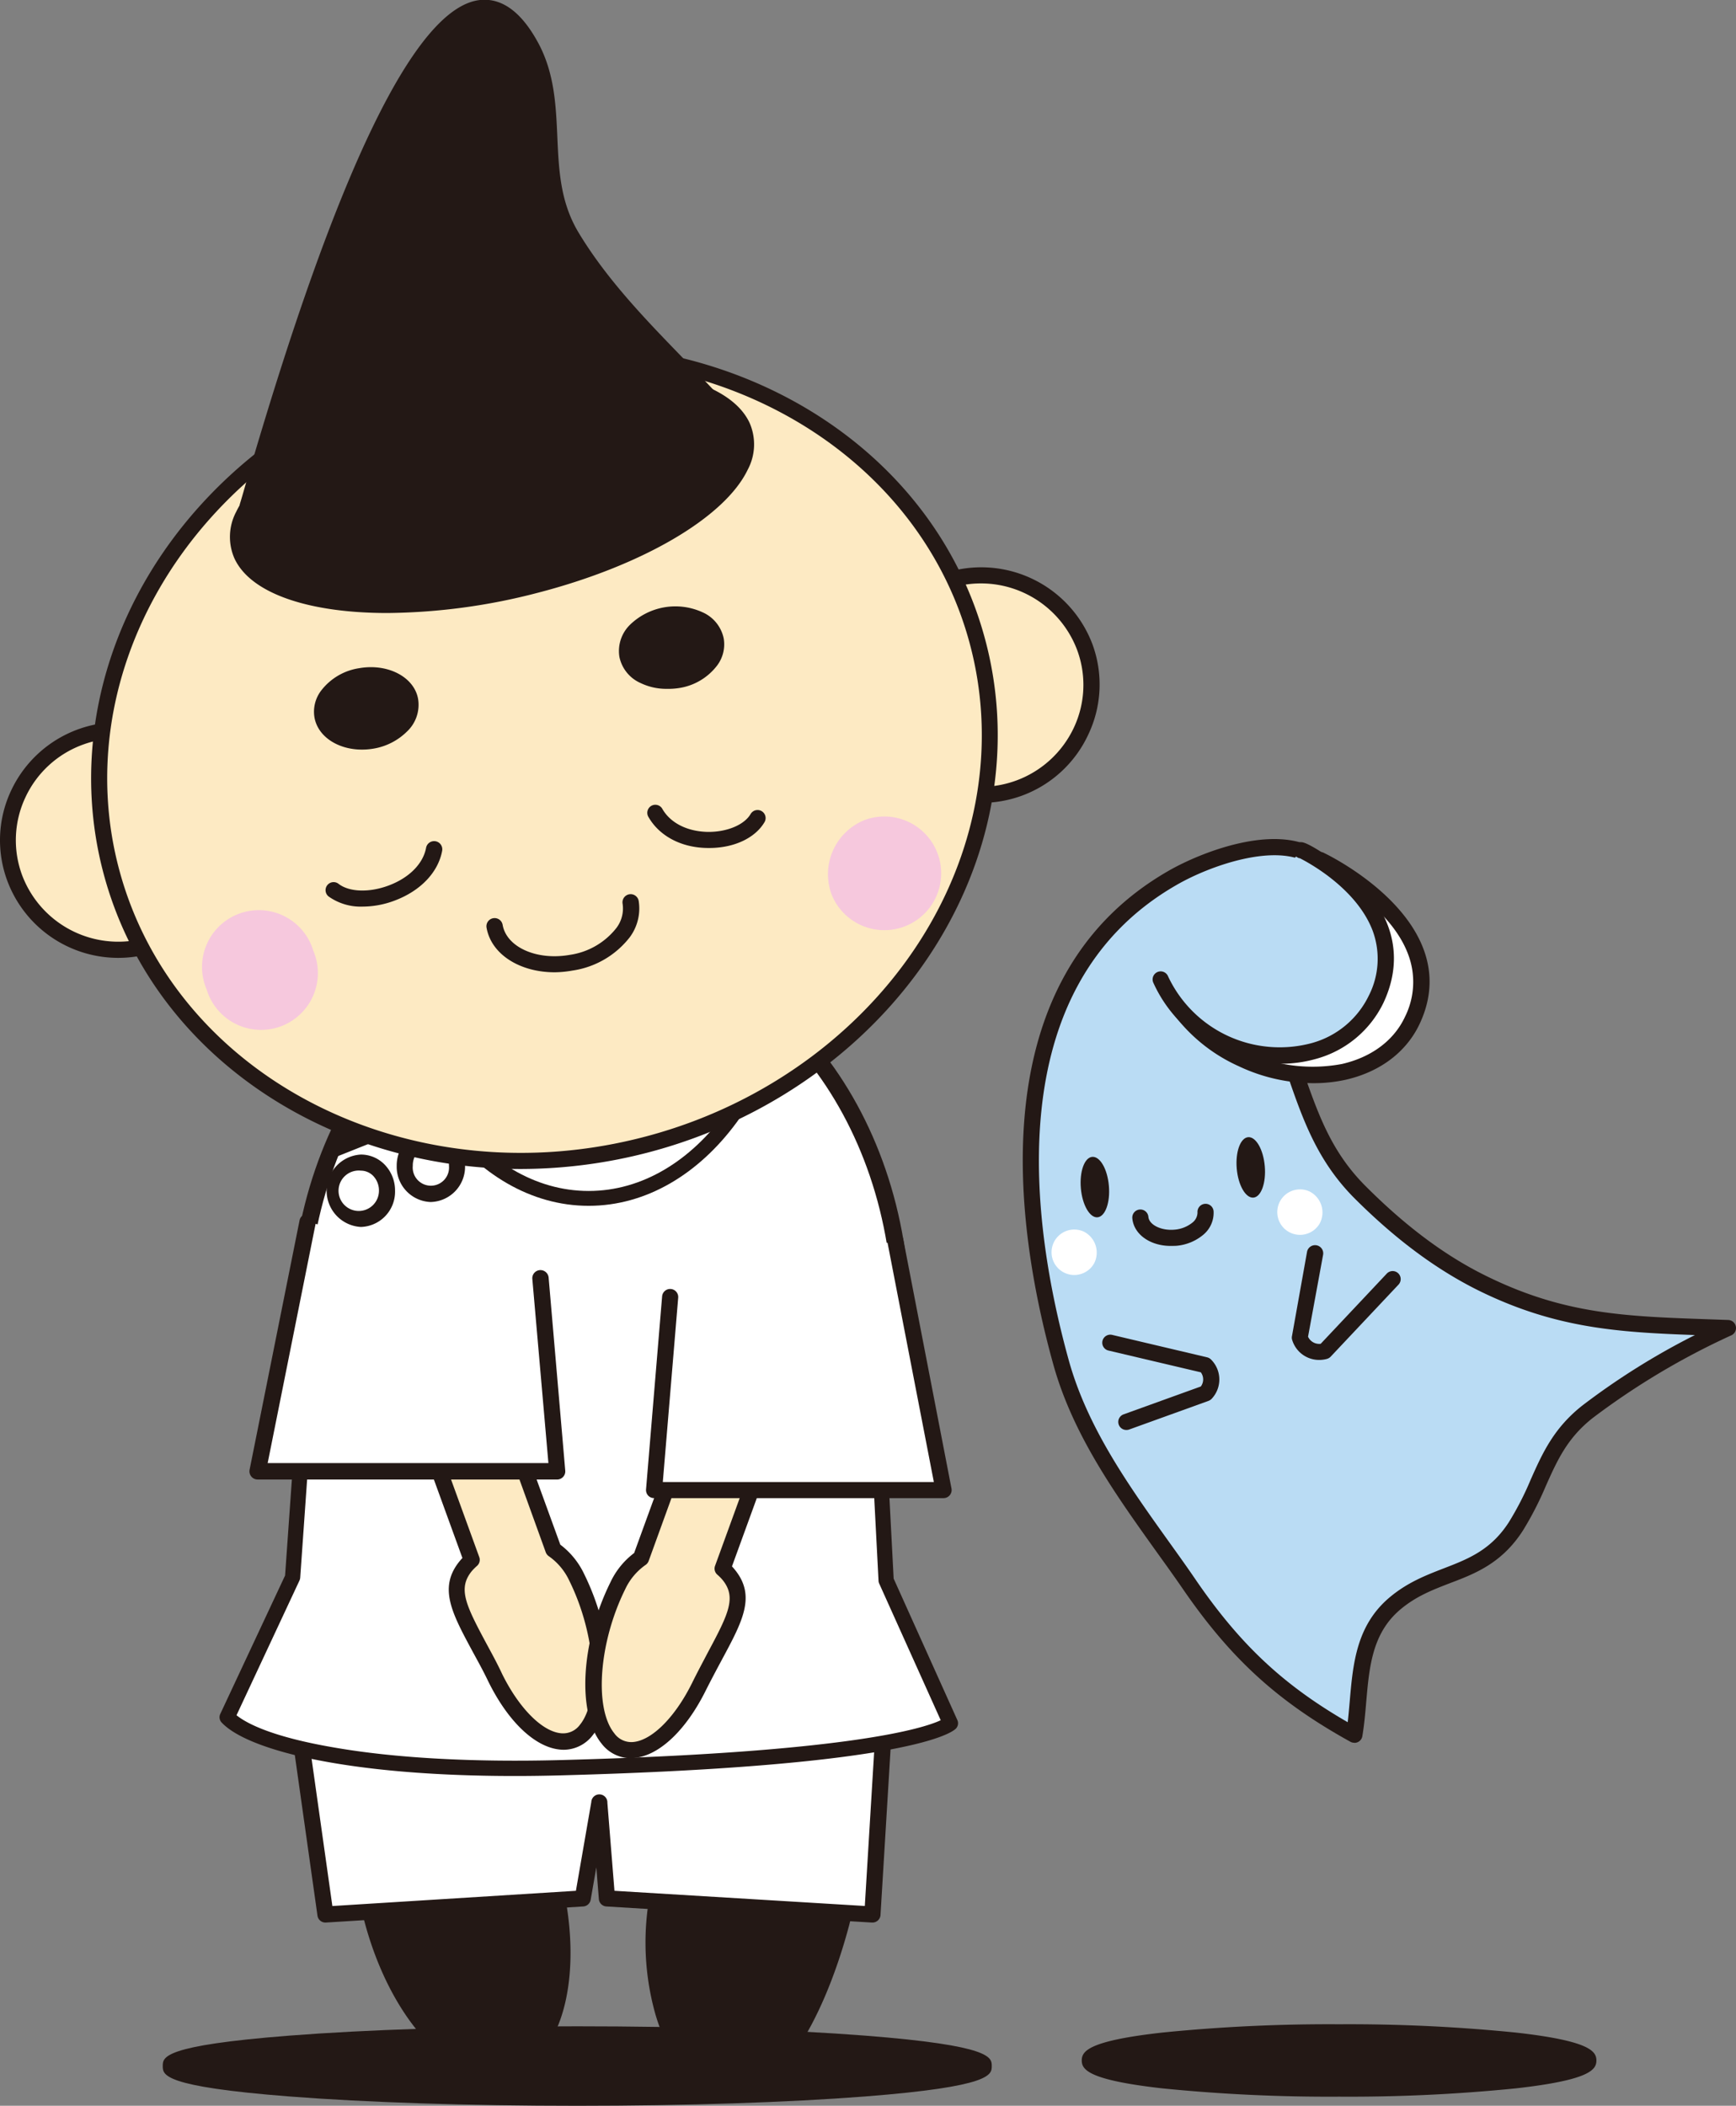 <svg xmlns="http://www.w3.org/2000/svg" viewBox="0 0 323.83 392.7"><rect x="0" y="0" width="323.83" height="392.7" fill="#808080" stroke="none"/><defs><style>.cls-1{fill:#badcf4;}.cls-2{fill:#231815;}.cls-3{fill:#fff;}.cls-4{fill:#fdeac3;}.cls-5{fill:#f6c8dd;}</style></defs><g id="レイヤー_2" data-name="レイヤー 2"><g id="レイヤー_3" data-name="レイヤー 3"><path class="cls-1" d="M240.36,196.57c3.53,10,5.86,18.21,13.27,25.63,7,7,14.59,13.05,23.42,17.33,15.69,7.6,28.11,7.48,45.28,8.12a139.91,139.91,0,0,0-26.19,15.61c-7.81,6.15-8.38,13.61-13.37,21.37-6.16,9.59-14.94,7.95-22.58,14.41s-6.16,16-7.58,24.49c-13-7.2-21.73-15-30.59-27.85s-19.69-25.81-24.08-41.62c-8.62-31-11.21-72,20.81-90.36,6.79-3.89,19.37-8.22,26.15-3.93"/><path class="cls-2" d="M252.61,325a1.41,1.41,0,0,1-.72-.19c-13.49-7.46-22.21-15.4-31.11-28.3-1.61-2.35-3.33-4.74-5-7.06-7.68-10.74-15.64-21.84-19.3-35-7.14-25.68-13.84-71.8,21.51-92.06,6.15-3.52,19.85-8.87,27.7-3.9a1.5,1.5,0,1,1-1.6,2.54c-6.13-3.88-18.34.37-24.61,4-33.59,19.26-27,63.81-20.11,88.66,3.52,12.67,11.32,23.55,18.85,34.07,1.67,2.33,3.4,4.74,5,7.1,8.18,11.87,16.2,19.4,28.18,26.31.15-1.28.26-2.59.38-3.95.6-6.92,1.22-14.08,7.4-19.3,3.33-2.81,6.8-4.15,10.16-5.45,4.51-1.74,8.76-3.38,12.13-8.62a56.28,56.28,0,0,0,4.05-7.89c2.22-5,4.32-9.65,9.65-13.85a133.51,133.51,0,0,1,21-13.14c-14.2-.51-25.79-1.24-39.86-8.06-8.13-3.95-15.93-9.71-23.82-17.62C245.64,216.32,243,208.73,240,200c-.33-.94-.66-1.9-1-2.88a1.5,1.5,0,0,1,2.83-1l1,2.89c3.05,8.79,5.46,15.73,11.9,22.18,7.66,7.67,15.18,13.24,23,17,14.27,6.91,25.49,7.3,41,7.84l3.67.13A1.5,1.5,0,0,1,323,249a137.42,137.42,0,0,0-25.89,15.43c-4.76,3.74-6.62,7.9-8.77,12.72a61,61,0,0,1-4.26,8.28c-3.9,6.06-8.82,8-13.58,9.8-3.27,1.26-6.36,2.45-9.31,4.94-5.22,4.42-5.77,10.66-6.34,17.27-.18,2.09-.37,4.25-.72,6.33a1.49,1.49,0,0,1-1.48,1.25Z"/><path class="cls-2" d="M206.85,221.15c.27,3.11-.68,5.73-2.12,5.86s-2.84-2.3-3.11-5.41.67-5.74,2.12-5.86S206.58,218,206.85,221.15Z"/><path class="cls-2" d="M235.93,217.48c.27,3.11-.68,5.74-2.12,5.86s-2.84-2.29-3.11-5.4.67-5.74,2.12-5.87S235.66,214.36,235.93,217.48Z"/><path class="cls-2" d="M218.39,232.35c-3.83,0-6.9-2.15-7.17-5.16a1.5,1.5,0,0,1,3-.26c.13,1.48,2.38,2.6,4.82,2.39a6.08,6.08,0,0,0,3.34-1.28,2.44,2.44,0,0,0,1-1.91,1.5,1.5,0,1,1,3-.26,5.32,5.32,0,0,1-2,4.46,9,9,0,0,1-5,2C219,232.34,218.68,232.35,218.39,232.35Z"/><path class="cls-3" d="M246.53,160.53c-3.49-1.63,25.8,10.74,16.94,29.73-4.67,10-18.88,13.26-31.74,7.26a29.77,29.77,0,0,1-14-13"/><path class="cls-2" d="M244.87,202a32.67,32.67,0,0,1-13.77-3.15,31.08,31.08,0,0,1-14.69-13.66,1.5,1.5,0,0,1,.65-2,1.51,1.51,0,0,1,2,.65,29.62,29.62,0,0,0,31.26,14.58c5.53-1.27,9.71-4.39,11.77-8.81a14.54,14.54,0,0,0,.54-11.75C259.24,168.94,248,163,246,161.94l-.11-.05c-1.54-.71-1.17-1.81-1-2.14a1.53,1.53,0,0,1,2.16-.65c.27.13,26.69,12.72,17.79,31.79-2.46,5.27-7.37,9-13.82,10.47A27.84,27.84,0,0,1,244.87,202Z"/><path class="cls-1" d="M243,158.63c-3-1.4,22.34,9.17,13.73,27.64-4.54,9.74-17.23,13.43-28.35,8.25a23.86,23.86,0,0,1-11.82-11.79"/><path class="cls-2" d="M238.73,198.37a26.14,26.14,0,0,1-11-2.49,25.24,25.24,0,0,1-12.56-12.55,1.5,1.5,0,1,1,2.74-1.21,23,23,0,0,0,26.67,12.43,16.72,16.72,0,0,0,10.77-8.91,15.1,15.1,0,0,0,.69-12.11c-3-7.83-11.89-12.64-13.59-13.49l-.11,0a1.6,1.6,0,0,1-1.11-1.55,1.47,1.47,0,0,1,1-1.34c.5-.19,1-.36,4.81,2.1a37.33,37.33,0,0,1,7.15,5.94c6.09,6.65,7.44,14.17,3.9,21.77a19.73,19.73,0,0,1-12.65,10.52A23.78,23.78,0,0,1,238.73,198.37Z"/><path class="cls-1" d="M207.08,250.4l17.7,4.17a3.74,3.74,0,0,1,.09,5.27l-14.77,5.33"/><path class="cls-2" d="M210.1,266.67a1.5,1.5,0,0,1-.51-2.91l14.41-5.2a2.22,2.22,0,0,0,0-2.64l-17.23-4.06a1.5,1.5,0,0,1,.69-2.92l17.7,4.18a1.54,1.54,0,0,1,.72.39,5.25,5.25,0,0,1,.1,7.39,1.71,1.71,0,0,1-.56.35l-14.77,5.33A1.52,1.52,0,0,1,210.1,266.67Z"/><path class="cls-1" d="M259.76,238.56,247.12,252a3.76,3.76,0,0,1-4.66-2.57l2.8-15.67"/><path class="cls-2" d="M246.1,253.61a5.24,5.24,0,0,1-5.09-3.83,1.43,1.43,0,0,1,0-.65l2.8-15.66a1.5,1.5,0,0,1,3,.52L244,249.28a2.29,2.29,0,0,0,2.36,1.32l12.31-13.07a1.5,1.5,0,1,1,2.18,2.06L248.22,253a1.57,1.57,0,0,1-.71.42A5.31,5.31,0,0,1,246.1,253.61Z"/><path class="cls-3" d="M204.11,235.57a4.24,4.24,0,1,1-1.92-5.88A4.38,4.38,0,0,1,204.11,235.57Z"/><path class="cls-3" d="M246.22,228.08a4.24,4.24,0,1,1-1.93-5.88A4.38,4.38,0,0,1,246.22,228.08Z"/><ellipse class="cls-2" cx="249.79" cy="384.27" rx="46.5" ry="5.25"/><path class="cls-2" d="M249.79,391a310.06,310.06,0,0,1-33-1.55c-13.8-1.56-15-3.5-15-5.2s1.15-3.65,15-5.2a310.06,310.06,0,0,1,33-1.55,310,310,0,0,1,33,1.55c13.8,1.55,15,3.5,15,5.2s-1.16,3.64-15,5.2A310,310,0,0,1,249.79,391Zm-44.4-6.75c3.82,1.7,19.81,3.75,44.4,3.75s40.57-2,44.39-3.75c-3.82-1.7-19.81-3.75-44.39-3.75S209.21,382.57,205.39,384.27Zm89.54.47h0Z"/><path class="cls-3" d="M168.1,245.78c0,38.49-25.14,69.68-56.14,69.68s-56.15-31.19-56.15-69.68S81,176.1,112,176.1,168.1,207.3,168.1,245.78Z"/><path class="cls-2" d="M112,317.05c-31.84,0-57.74-32-57.74-71.27s25.9-71.27,57.74-71.27,57.73,32,57.73,71.27S143.79,317.05,112,317.05Zm0-139.37c-30.09,0-54.57,30.55-54.57,68.1s24.48,68.1,54.57,68.1,54.56-30.55,54.56-68.1S142,177.68,112,177.68Z"/><path class="cls-2" d="M148.69,322.74c9.22,2.47,12.88,18.68,8.18,36.22s-13.35,32.57-22.56,30.1-15.5-21.51-10.8-39S139.48,320.27,148.69,322.74Z"/><path class="cls-2" d="M136.3,390.83a9.19,9.19,0,0,1-2.38-.32c-5-1.34-9.28-6.77-11.67-14.9a49.33,49.33,0,0,1-.19-26c2.33-8.71,6.33-16.44,11.24-21.77,5.16-5.58,10.76-7.91,15.78-6.57h0c5,1.35,8.71,6.17,10.38,13.58,1.6,7.07,1.19,15.76-1.14,24.48-2.5,9.3-6,17.48-9.81,23C143.91,389,139.6,390.83,136.3,390.83Zm9.94-66.91c-3.38,0-7.12,2.07-10.73,6-4.59,5-8.34,12.25-10.55,20.51a46.26,46.26,0,0,0,.17,24.36c2.06,7,5.63,11.79,9.56,12.84,4.57,1.23,8.7-3.1,11.36-6.95,3.63-5.26,7-13.11,9.37-22.09,2.21-8.25,2.61-16.43,1.11-23-1.41-6.27-4.33-10.3-8.22-11.34h0A7.81,7.81,0,0,0,146.24,323.92Z"/><path class="cls-2" d="M77.66,321.91c9.21-2.47,20.49,9.74,25.19,27.28s1,33.74-8.18,36.21-20.48-9.74-25.19-27.28S68.44,324.37,77.66,321.91Z"/><path class="cls-2" d="M92.21,387.22c-9.45,0-19.64-11.81-24.18-28.71-5-18.61-.92-35.33,9.24-38.05h0c5-1.35,10.62,1,15.78,6.57,4.92,5.32,8.91,13.06,11.24,21.77,5,18.61.93,35.32-9.23,38.05A11,11,0,0,1,92.21,387.22Zm-12.1-64.13a8.31,8.31,0,0,0-2.06.26h0c-8.26,2.22-11.52,18-7.12,34.38S86,386.17,94.28,384s11.52-18,7.12-34.38c-2.21-8.25-6-15.53-10.56-20.51C87.23,325.15,83.49,323.09,80.11,323.09Zm-2.45-1.18h0Z"/><path class="cls-2" d="M183.48,385.29c0-3.26-33.94-5.91-75.81-5.91S31.86,382,31.86,385.29s33.94,5.91,75.81,5.91S183.48,388.55,183.48,385.29Z"/><path class="cls-2" d="M107.67,392.7c-20.29,0-39.37-.62-53.72-1.74-23.59-1.84-23.59-4-23.59-5.67s0-3.83,23.59-5.67c14.35-1.12,33.43-1.74,53.72-1.74s39.37.62,53.72,1.74C185,381.46,185,383.67,185,385.29s0,3.83-23.59,5.67C147,392.08,128,392.7,107.67,392.7Zm-73.26-7.41c6.21,2,32.38,4.41,73.26,4.41s67.05-2.4,73.25-4.41c-6.2-2-32.37-4.41-73.25-4.41S40.62,383.28,34.41,385.29Zm147.78.6h0Z"/><polygon class="cls-3" points="53.27 304.31 60.71 357.03 108.71 354.03 111.78 336.32 113.21 354.03 162.71 357.03 165.78 306.32 112.92 305.54 53.27 304.31"/><path class="cls-2" d="M162.71,358.53h-.1l-49.5-3a1.5,1.5,0,0,1-1.4-1.38l-.47-5.92-1.06,6.06a1.5,1.5,0,0,1-1.38,1.24l-48,3a1.5,1.5,0,0,1-1.58-1.29l-7.44-52.72a1.49,1.49,0,0,1,.36-1.2,1.52,1.52,0,0,1,1.16-.51L113,304l52.85.78a1.49,1.49,0,0,1,1.08.48,1.51,1.51,0,0,1,.4,1.11l-3.08,50.71A1.5,1.5,0,0,1,162.71,358.53ZM55,305.85l7,49.6,45.43-2.84,2.87-16.55a1.5,1.5,0,0,1,3,.14l1.32,16.41,46.7,2.83,2.89-47.65-51.3-.75Z"/><ellipse class="cls-3" cx="113.45" cy="225.15" rx="44.33" ry="45"/><path class="cls-2" d="M62,215.91a1.5,1.5,0,0,1-.55-2.9L94.82,199.7a1.5,1.5,0,1,1,1.11,2.79L62.55,215.8A1.55,1.55,0,0,1,62,215.91Z"/><path class="cls-3" d="M147.52,171.66c0,28.62-16.88,51.82-37.71,51.82s-37.72-23.2-37.72-51.82S89,119.84,109.81,119.84,147.52,143,147.52,171.66Z"/><path class="cls-2" d="M109.81,224.87c-21.56,0-39.11-23.87-39.11-53.21s17.55-53.21,39.11-53.21,39.1,23.87,39.1,53.21S131.37,224.87,109.81,224.87Zm0-103.65c-20,0-36.33,22.63-36.33,50.44s16.3,50.44,36.33,50.44,36.32-22.63,36.32-50.44S129.84,121.22,109.81,121.22Z"/><path class="cls-3" d="M58.61,237.28l-4,56.85L42.4,320.21c4.88,5.31,26.63,10.4,62.21,9.46,66.67-1.78,72.67-8.3,72.67-8.3l-12-26.65-3-57.74"/><path class="cls-2" d="M96,331.2c-31.33,0-49.92-4.86-54.68-10a1.42,1.42,0,0,1-.24-1.55l12.1-25.84,4-56.59a1.4,1.4,0,0,1,1.51-1.31A1.42,1.42,0,0,1,60,237.38l-4,56.85a1.6,1.6,0,0,1-.13.5L44.12,319.87c1.79,1.45,6.44,4,18.12,6,11.41,2,26.05,2.79,42.34,2.36,53.87-1.43,67.74-5.94,70.9-7.43L164,295.3a1.46,1.46,0,0,1-.12-.5l-3-57.74a1.42,1.42,0,0,1,1.34-1.49,1.4,1.4,0,0,1,1.48,1.34l3,57.48,11.89,26.4a1.43,1.43,0,0,1-.25,1.54c-.65.71-8.29,7-73.67,8.75Q100.2,331.2,96,331.2Z"/><path class="cls-3" d="M72.19,222.06a4.89,4.89,0,1,1-4.87-5.25A5.07,5.07,0,0,1,72.19,222.06Z"/><path class="cls-2" d="M67.32,228.81a6.76,6.76,0,0,1,0-13.5h0a6.18,6.18,0,0,1,4.55,2,6.91,6.91,0,0,1,1.82,4.73A6.57,6.57,0,0,1,67.32,228.81Zm0-10.5h0a3.77,3.77,0,1,0,3.37,3.75,3.93,3.93,0,0,0-1-2.69A3.22,3.22,0,0,0,67.32,218.31Z"/><path class="cls-3" d="M85.2,217.41a4.89,4.89,0,1,1-4.87-5.25A5.07,5.07,0,0,1,85.2,217.41Z"/><path class="cls-2" d="M80.32,224.16A6.58,6.58,0,0,1,74,217.41a6.92,6.92,0,0,1,1.83-4.74,6.16,6.16,0,0,1,4.55-2h0a6.13,6.13,0,0,1,4.54,2,6.92,6.92,0,0,1,1.83,4.74A6.58,6.58,0,0,1,80.32,224.16Zm0-10.5h0A3.16,3.16,0,0,0,78,214.72a3.92,3.92,0,0,0-1,2.69,3.39,3.39,0,1,0,6.75,0,3.92,3.92,0,0,0-1-2.7A3.17,3.17,0,0,0,80.33,213.66Z"/><path class="cls-4" d="M163.59,134.79A20.62,20.62,0,1,0,176,108.53,20.62,20.62,0,0,0,163.59,134.79Z"/><path class="cls-2" d="M183,149.73a22.1,22.1,0,0,1-20.77-14.43h0a21.76,21.76,0,0,1,.73-16.74,22.17,22.17,0,0,1,40.85,1.66A21.71,21.71,0,0,1,203,137a22,22,0,0,1-12.53,11.44A22.23,22.23,0,0,1,183,149.73ZM165,134.27a19.17,19.17,0,0,0,35.32,1.42,18.75,18.75,0,0,0,.62-14.44,19.17,19.17,0,0,0-35.31-1.42,18.71,18.71,0,0,0-.63,14.44Z"/><path class="cls-4" d="M2.75,163.68A20.61,20.61,0,1,0,15.1,137.42,20.6,20.6,0,0,0,2.75,163.68Z"/><path class="cls-2" d="M22.1,178.63A22.09,22.09,0,0,1,1.34,164.2h0a21.71,21.71,0,0,1,.72-16.74,22.16,22.16,0,0,1,40.85,1.65,21.71,21.71,0,0,1-.72,16.74A22.25,22.25,0,0,1,22.1,178.63Zm0-40.95a19.23,19.23,0,0,0-6.54,1.15,19,19,0,0,0-10.83,9.89,18.77,18.77,0,0,0-.62,14.45h0a19.17,19.17,0,0,0,35.31,1.41,18.66,18.66,0,0,0,.62-14.44A19.07,19.07,0,0,0,22.15,137.68Z"/><path class="cls-4" d="M20.81,162.67C31.55,202.56,76.4,225.24,121,213.35s72.06-53.89,61.33-93.78S126.74,57,82.14,68.9,10.07,122.78,20.81,162.67Z"/><path class="cls-2" d="M97.15,218c-36.39,0-68.82-21.61-77.79-54.94h0c-4.89-18.18-2.14-37.63,7.75-54.77,11.4-19.73,31.31-34.62,54.64-40.84,45.33-12.09,91.1,11.11,102,51.73,4.89,18.19,2.14,37.64-7.76,54.77-11.39,19.73-31.3,34.62-54.63,40.85A94.41,94.41,0,0,1,97.15,218ZM106,67.24a91.15,91.15,0,0,0-23.47,3.11c-22.57,6-41.82,20.39-52.82,39.44-9.49,16.44-12.14,35.08-7.45,52.49h0c10.5,39,54.63,61.28,98.36,49.62,22.56-6,41.81-20.4,52.81-39.45,9.49-16.44,12.14-35.08,7.45-52.49C172.27,88,141.06,67.24,106,67.24Z"/><path class="cls-2" d="M117,122.23c.59,3.32,4.75,5.36,9.3,4.56s7.76-4.13,7.17-7.46-4.74-5.36-9.29-4.56S116.45,118.91,117,122.23Z"/><path class="cls-2" d="M124.36,128.46a11,11,0,0,1-4.82-1.06,6.85,6.85,0,0,1-4-4.91h0a6.86,6.86,0,0,1,2-6A12.17,12.17,0,0,1,131,114.16a6.85,6.85,0,0,1,4,4.91,6.55,6.55,0,0,1-1.2,5,11,11,0,0,1-7.19,4.25A13.08,13.08,0,0,1,124.36,128.46ZM118.51,122a4,4,0,0,0,2.35,2.74,8.52,8.52,0,0,0,5.21.6,8.16,8.16,0,0,0,5.25-3,3.65,3.65,0,0,0,.7-2.7,3.93,3.93,0,0,0-2.34-2.75,9.21,9.21,0,0,0-9.9,1.74,3.92,3.92,0,0,0-1.27,3.38Z"/><path class="cls-2" d="M60.13,133.55c.59,3.32,4.76,5.36,9.3,4.57s7.76-4.14,7.17-7.46-4.75-5.37-9.3-4.57S59.54,130.23,60.13,133.55Z"/><path class="cls-2" d="M67.5,139.79c-4.45,0-8.21-2.42-8.84-6h0a6.49,6.49,0,0,1,1.2-4.94A11,11,0,0,1,67,124.61c5.36-.94,10.31,1.66,11,5.79a6.84,6.84,0,0,1-2.06,6,11.58,11.58,0,0,1-6.33,3.22A12.63,12.63,0,0,1,67.5,139.79Zm1.73-12.37a9.68,9.68,0,0,0-1.67.15,8.15,8.15,0,0,0-5.25,3,3.65,3.65,0,0,0-.7,2.7h0c.43,2.46,3.89,4,7.56,3.35a8.52,8.52,0,0,0,4.69-2.34,4,4,0,0,0,1.27-3.38C74.76,128.84,72.22,127.42,69.23,127.42Z"/><path class="cls-5" d="M155.17,166.92a10.6,10.6,0,1,0,6.13-14A10.88,10.88,0,0,0,155.17,166.92Z"/><path class="cls-5" d="M38.54,184.5a10.6,10.6,0,1,0,19.9-7.21,10.6,10.6,0,1,0-19.9,7.21Z"/><path class="cls-2" d="M46.2,94.36C48.82,86,79.32-28,99.1,8.81c6,11.08.56,23.82,7.58,35.45,8.57,14.18,22,24.76,31.69,36.78-20.67,11-67.29,34.5-89.31,13.85"/><path class="cls-2" d="M72.91,104.59c-9.5,0-18.24-2.38-24.88-8.61a1.49,1.49,0,0,1-.47-1,1.5,1.5,0,0,1-2.79-1.08c.2-.63.56-1.88,1.06-3.62C62.8,31.68,77.5,1.32,89.54,0c4.12-.43,7.78,2.28,10.89,8.06,3,5.6,3.27,11.58,3.53,17.37.28,6.31.54,12.27,4,18,5.24,8.68,12.4,16.08,19.34,23.24,4.37,4.52,8.5,8.78,12.22,13.38a1.53,1.53,0,0,1,.31,1.24,1.48,1.48,0,0,1-.77,1C127.08,88.76,97.44,104.59,72.91,104.59ZM49.06,93.39a1.44,1.44,0,0,1,1,.41C71.59,114,118.43,90,136,80.58c-3.33-4-7-7.77-10.89-11.77C118.1,61.53,110.81,54,105.4,45c-3.86-6.39-4.16-13-4.44-19.42-.25-5.71-.49-11.09-3.18-16.09C95.31,4.92,92.64,2.73,89.86,3c-14,1.48-31.8,55.83-41.14,88.1l-.82,2.81.06-.08A1.53,1.53,0,0,1,49.06,93.39Z"/><path class="cls-2" d="M45.08,103.49c4.46,9.72,29,12.24,54.76,5.63s43.09-19.85,38.63-29.57-29-12.24-54.76-5.64S40.63,93.76,45.08,103.49Z"/><path class="cls-2" d="M72.26,114.32c-14.48,0-25.5-3.57-28.54-10.21h0a10,10,0,0,1,.35-8.69c4.26-8.92,19.68-17.93,39.27-23,26.87-6.88,51.68-4,56.5,6.47a10,10,0,0,1-.35,8.68c-4.26,8.92-19.67,17.94-39.27,23A114.36,114.36,0,0,1,72.26,114.32ZM46.44,102.86c4.1,8.92,28.38,11.12,53,4.81C118,102.93,133,94.35,136.78,86.32a7,7,0,0,0,.33-6.14c-4.09-8.92-28.37-11.12-53-4.81C65.61,80.11,50.61,88.68,46.78,96.72a7,7,0,0,0-.34,6.14Z"/><path class="cls-2" d="M67.63,169.07a10.33,10.33,0,0,1-6.32-1.88,1.5,1.5,0,0,1,1.84-2.37c2,1.56,5.79,1.67,9.42.29,3.78-1.43,6.36-4.05,6.91-7a1.5,1.5,0,0,1,3,.55c-.74,4-4,7.44-8.79,9.26A17.09,17.09,0,0,1,67.63,169.07Z"/><path class="cls-2" d="M132.3,158.14h-.15c-5,0-9.17-2.22-11.21-5.82a1.5,1.5,0,0,1,2.61-1.48c1.51,2.66,4.73,4.27,8.63,4.3,3.46,0,6.65-1.31,7.84-3.34a1.5,1.5,0,0,1,2.59,1.52C140.85,156.3,136.91,158.14,132.3,158.14Z"/><path class="cls-2" d="M103.47,181.32C97,181.32,91.64,178,90.76,173a1.5,1.5,0,0,1,3-.53c.73,4.17,6.36,6.69,12.53,5.6a13.49,13.49,0,0,0,8.68-5,6,6,0,0,0,1.17-4.53,1.5,1.5,0,0,1,3-.53,9,9,0,0,1-1.67,6.78A16.55,16.55,0,0,1,106.77,181,19.81,19.81,0,0,1,103.47,181.32Z"/><path class="cls-4" d="M107.61,294.19a13,13,0,0,0-4.33-5.17l-13.43-36.9-14.1,5.13L88,290.94a10.84,10.84,0,0,0-1.1,1.16c-4.19,5.18.32,10.3,5.53,20.83s12.82,14.87,17,9.69S112.82,304.71,107.61,294.19Z"/><path class="cls-2" d="M105.16,326.31a7.86,7.86,0,0,1-.83-.05c-4.63-.52-9.57-5.25-13.23-12.66-1-2.1-2.07-4-3-5.72-3.83-7.11-6.35-11.82-2.38-16.72.17-.2.34-.41.54-.61L74.34,257.77a1.5,1.5,0,0,1,.9-1.92l14.1-5.14a1.5,1.5,0,0,1,1.92.9l13.26,36.45a14.73,14.73,0,0,1,4.44,5.46h0c5.52,11.18,6.25,24.37,1.66,30A6.87,6.87,0,0,1,105.16,326.31ZM77.68,258.15l11.74,32.28A1.5,1.5,0,0,1,89,292a9.86,9.86,0,0,0-1,1c-2.61,3.22-1.15,6.26,2.69,13.42.92,1.71,2,3.65,3,5.8,3.12,6.3,7.39,10.62,10.88,11a3.89,3.89,0,0,0,3.63-1.6c3.78-4.68,2.86-17-2-26.83a11.48,11.48,0,0,0-3.83-4.58,1.55,1.55,0,0,1-.57-.74L89,254.05Z"/><polyline class="cls-3" points="57.37 227.88 48.06 274.38 103.95 274.38 100.85 238.38"/><path class="cls-2" d="M104,275.91H48.06a1.53,1.53,0,0,1-1.5-1.83l9.32-46.5a1.52,1.52,0,1,1,3,.6l-8.95,44.67h52.37l-3-34.34a1.52,1.52,0,0,1,1.39-1.65,1.54,1.54,0,0,1,1.65,1.39l3.1,36a1.5,1.5,0,0,1-.39,1.16A1.52,1.52,0,0,1,104,275.91Z"/><path class="cls-4" d="M115.2,295.76a13,13,0,0,1,4.34-5.17L133,253.69l14.09,5.13L134.8,292.51a11,11,0,0,1,1.11,1.16c4.19,5.18-.33,10.3-5.53,20.83s-12.83,14.87-17,9.69S110,306.28,115.2,295.76Z"/><path class="cls-2" d="M117.65,327.88a6.87,6.87,0,0,1-5.45-2.74c-4.59-5.68-3.87-18.87,1.66-30.05h0a14.57,14.57,0,0,1,4.43-5.47l13.27-36.45a1.5,1.5,0,0,1,1.92-.9l14.1,5.14a1.49,1.49,0,0,1,.89,1.92l-11.93,32.78c.19.2.37.41.53.61,4,4.9,1.45,9.61-2.37,16.72-.91,1.7-1.94,3.62-3,5.72-3.66,7.41-8.61,12.14-13.23,12.66A7.89,7.89,0,0,1,117.65,327.88Zm16.22-72.26L121,291.1a1.51,1.51,0,0,1-.58.74,11.46,11.46,0,0,0-3.82,4.58h0c-4.88,9.87-5.8,22.15-2,26.83a3.89,3.89,0,0,0,3.63,1.6c3.49-.39,7.76-4.71,10.87-11,1.06-2.15,2.11-4.09,3-5.8,3.84-7.16,5.3-10.2,2.68-13.42a8.74,8.74,0,0,0-1-1,1.5,1.5,0,0,1-.4-1.61l11.75-32.28ZM115.2,295.76h0Z"/><polyline class="cls-3" points="167 231.38 176 277.88 122 277.88 125 241.88"/><path class="cls-2" d="M176,279.38H122a1.53,1.53,0,0,1-1.1-.48,1.55,1.55,0,0,1-.39-1.14l3-36a1.5,1.5,0,0,1,3,.24l-2.87,34.38h50.56l-8.66-44.72a1.5,1.5,0,0,1,2.95-.57l9,46.5a1.51,1.51,0,0,1-1.48,1.79Z"/></g></g></svg>